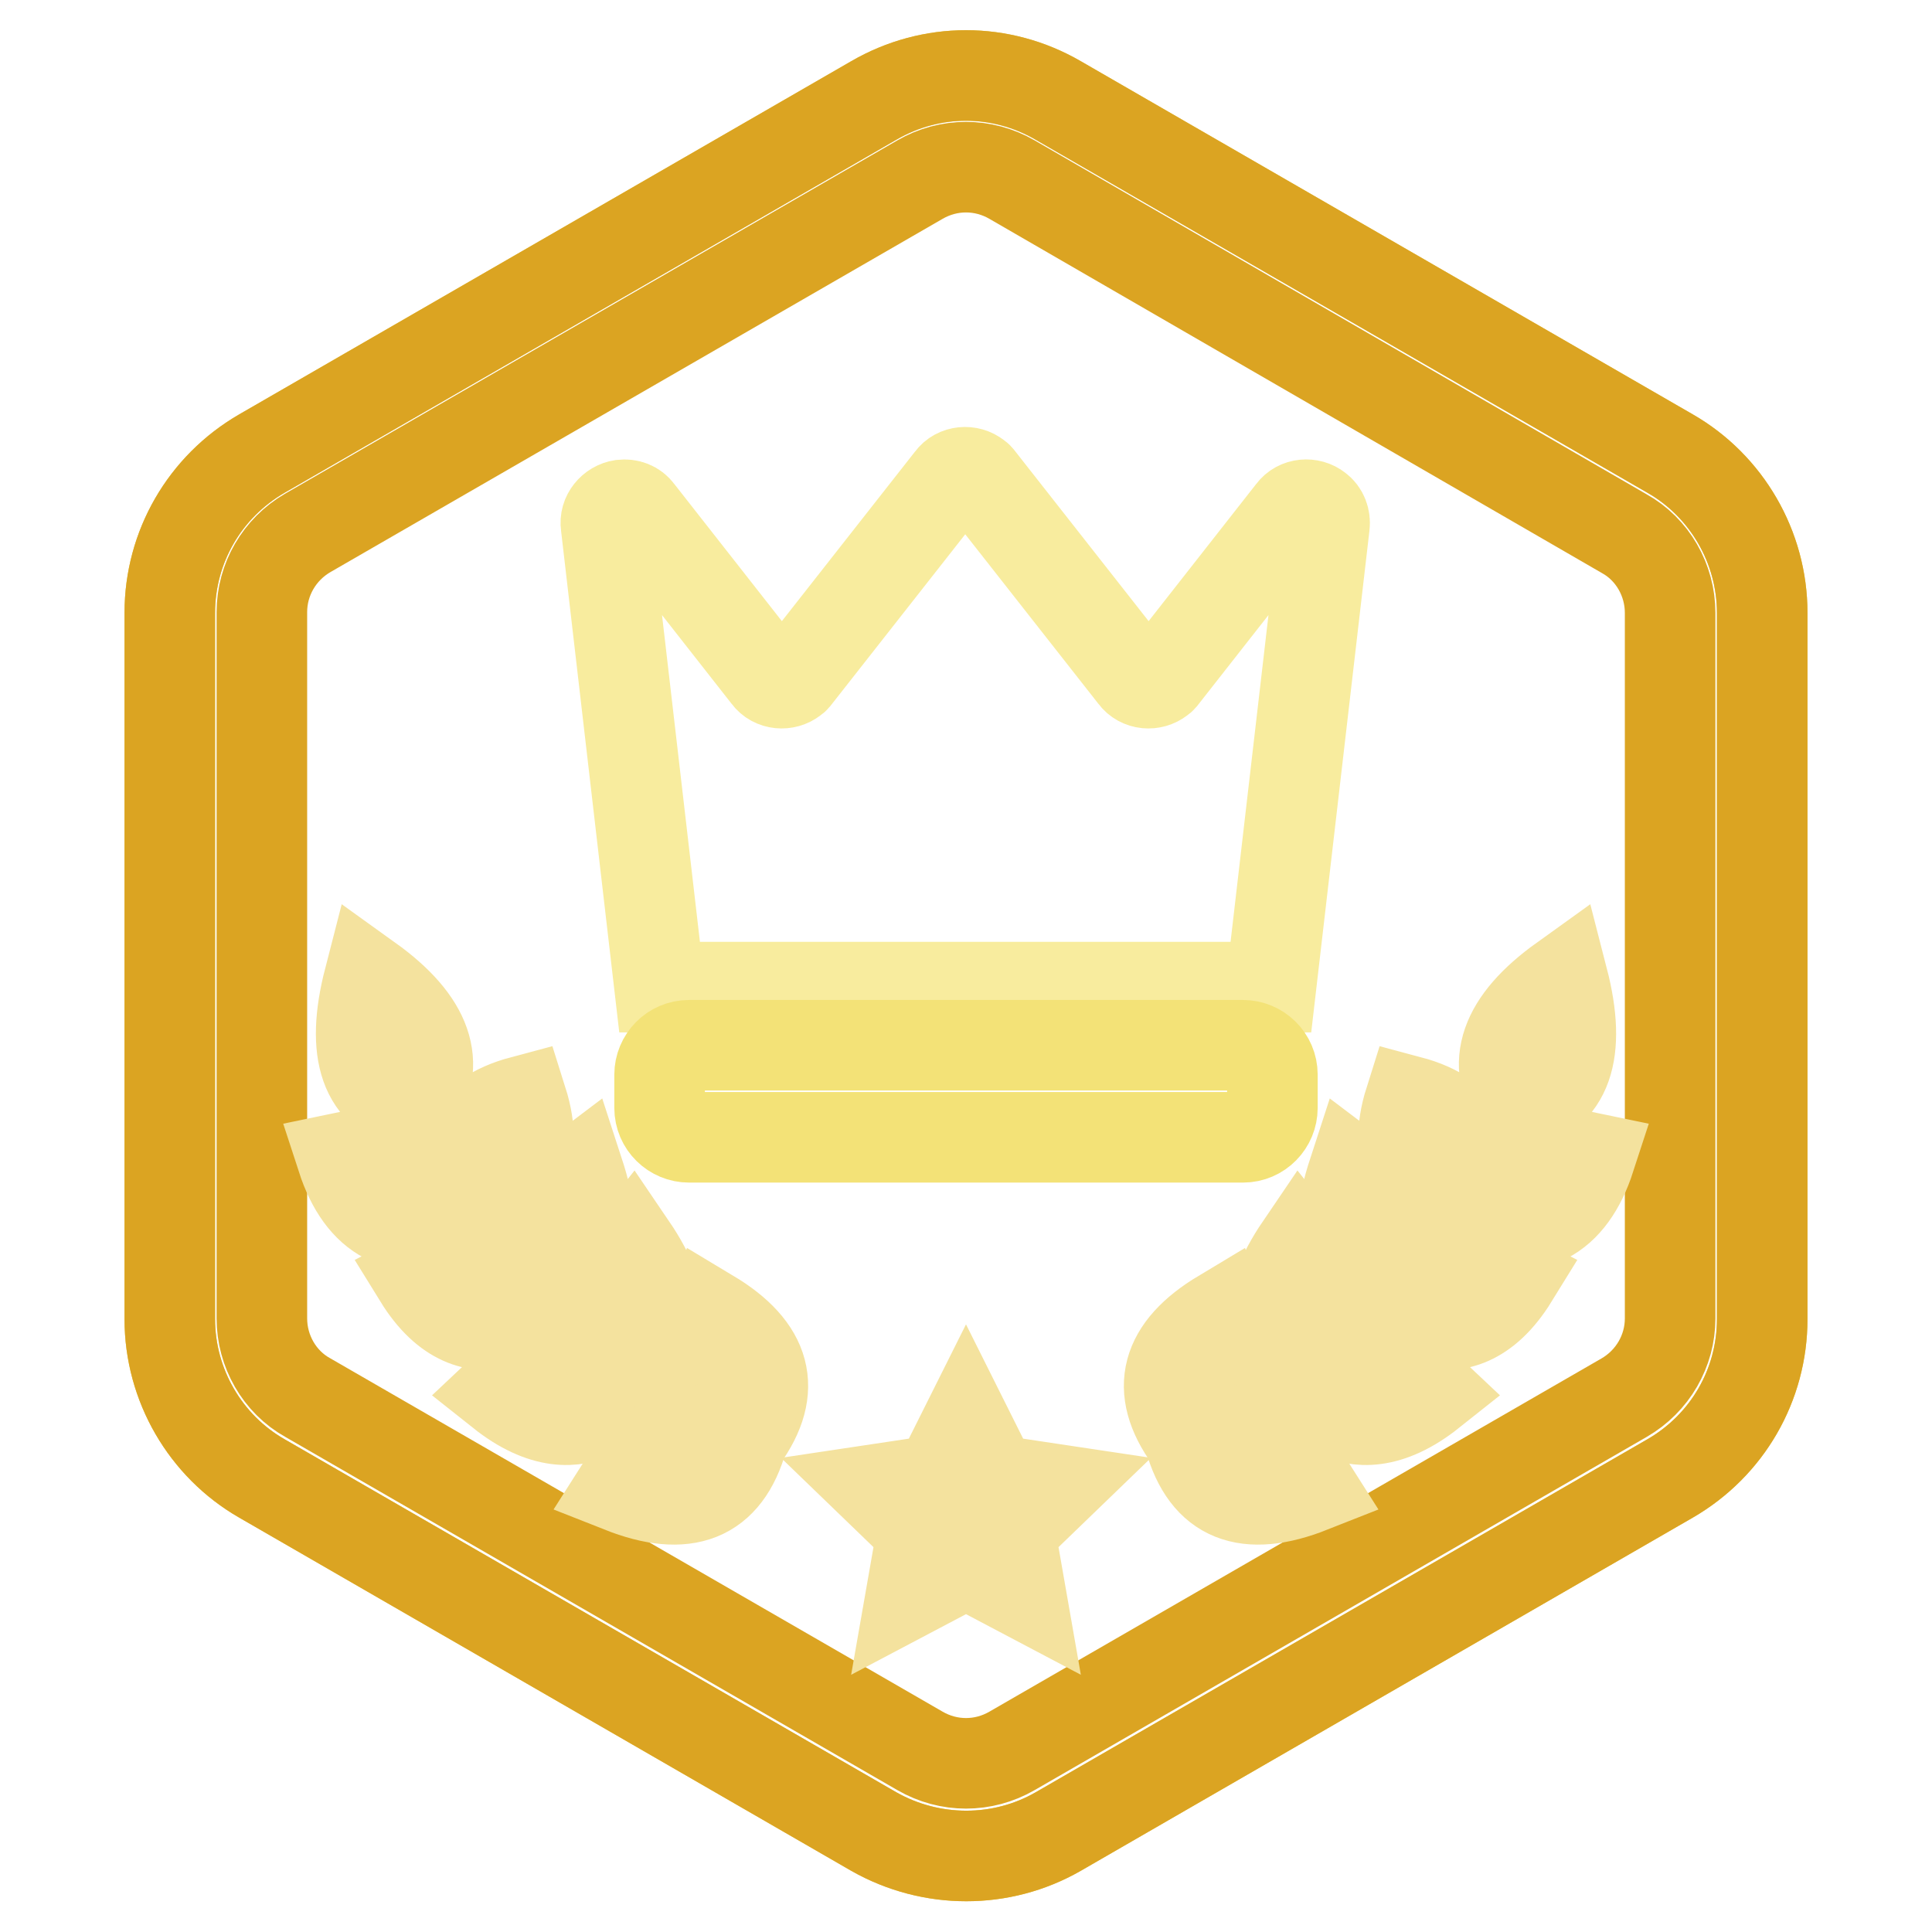 <?xml version="1.0" encoding="utf-8"?>
<!-- Svg Vector Icons : http://www.onlinewebfonts.com/icon -->
<!DOCTYPE svg PUBLIC "-//W3C//DTD SVG 1.1//EN" "http://www.w3.org/Graphics/SVG/1.1/DTD/svg11.dtd">
<svg version="1.1" xmlns="http://www.w3.org/2000/svg" xmlns:xlink="http://www.w3.org/1999/xlink" x="0px" y="0px" viewBox="0 0 256 256" enable-background="new 0 0 256 256" xml:space="preserve">
<g> <path stroke-width="12" fill-opacity="0" stroke="#ecc946"  d="M140.2,13.3l81.1,46.8c7.5,4.3,12.2,12.4,12.2,21.1v93.6c0,8.7-4.6,16.7-12.2,21.1l-81.1,46.8 c-7.5,4.3-16.8,4.3-24.4,0l-81.1-46.8c-7.5-4.3-12.2-12.4-12.2-21.1V81.2c0-8.7,4.6-16.7,12.2-21.1l81.1-46.8 C123.4,8.9,132.6,8.9,140.2,13.3z"/> <path stroke-width="12" fill-opacity="0" stroke="#dba422"  d="M134.1,23.8c-3.8-2.2-8.4-2.2-12.2,0L40.8,70.6c-3.8,2.2-6.1,6.2-6.1,10.5v93.6c0,4.3,2.3,8.4,6.1,10.5 l81.1,46.8c3.8,2.2,8.4,2.2,12.2,0l81.1-46.8c3.8-2.2,6.1-6.2,6.1-10.5V81.2c0-4.3-2.3-8.4-6.1-10.5L134.1,23.8z M140.2,13.3 l81.1,46.8c7.5,4.3,12.2,12.4,12.2,21.1v93.6c0,8.7-4.6,16.7-12.2,21.1l-81.1,46.8c-7.5,4.3-16.8,4.3-24.4,0l-81.1-46.8 c-7.5-4.3-12.2-12.4-12.2-21.1V81.2c0-8.7,4.6-16.7,12.2-21.1l81.1-46.8C123.4,8.9,132.6,8.9,140.2,13.3L140.2,13.3z"/> <path stroke-width="12" fill-opacity="0" stroke="#f4e29e"  d="M54.8,146.6c3.8-5.6,1.9-11.2-5.9-16.8C46.4,139.5,48.4,145.1,54.8,146.6z M60.8,161.4 c-1.8-7.1-6.9-9.8-15.5-8C47.9,161.4,53.1,164.1,60.8,161.4z M60.8,161.4c-1.9-8.3,0.9-13.5,8.4-15.5 C71.6,153.5,68.8,158.7,60.8,161.4z M71.9,172.3c0,0-5.2-8.8-16.4-3C62.9,181.3,71.9,172.3,71.9,172.3z"/> <path stroke-width="12" fill-opacity="0" stroke="#f4e29e"  d="M71.8,172.3c-3.2-6.3-1.6-12,4.9-16.9C79.7,164.6,78.1,170.2,71.8,172.3z M83.3,183.1c0,0-6.2-8.7-16.9,1.4 C77.6,193.4,83.3,183.1,83.3,183.1z"/> <path stroke-width="12" fill-opacity="0" stroke="#f4e29e"  d="M83.3,183.1c-5.2-5-5.1-11,0.4-17.9C88.8,172.7,88.7,178.7,83.3,183.1z M98.4,190.6 c-5.9-2.7-7.4-8.2-4.3-16.4C101.6,178.7,103.1,184.1,98.4,190.6z"/> <path stroke-width="12" fill-opacity="0" stroke="#f4e29e"  d="M98.4,190.6c-6.3-2.7-11.6-0.6-16.1,6.5C90.9,200.5,96.2,198.4,98.4,190.6z M201.2,146.6 c-3.8-5.6-1.9-11.2,5.9-16.8C209.6,139.5,207.6,145.1,201.2,146.6z M195.2,161.4c1.8-7.1,6.9-9.8,15.5-8 C208.1,161.4,202.9,164.1,195.2,161.4z M195.2,161.4c1.9-8.3-0.9-13.5-8.4-15.5C184.4,153.5,187.2,158.7,195.2,161.4z M184.1,172.3 c0,0,5.2-8.8,16.4-3C193.1,181.3,184.1,172.3,184.1,172.3z M184.2,172.3c3.2-6.3,1.6-12-4.9-16.9 C176.3,164.6,177.9,170.2,184.2,172.3z M172.7,183.1c0,0,6.2-8.7,16.9,1.4C178.4,193.4,172.7,183.1,172.7,183.1z"/> <path stroke-width="12" fill-opacity="0" stroke="#f4e29e"  d="M172.7,183.1c5.2-5,5.1-11-0.4-17.9C167.2,172.7,167.3,178.7,172.7,183.1z M157.6,190.6 c5.9-2.7,7.4-8.2,4.3-16.4C154.4,178.7,152.9,184.1,157.6,190.6z"/> <path stroke-width="12" fill-opacity="0" stroke="#f4e29e"  d="M157.6,190.6c6.3-2.7,11.6-0.6,16.1,6.5C165.1,200.5,159.8,198.4,157.6,190.6z M128,207.1l-7.2,3.8l1.4-8 l-5.8-5.6l8-1.2l3.6-7.2l3.6,7.2l8,1.2l-5.8,5.6l1.4,8L128,207.1z"/> <path stroke-width="12" fill-opacity="0" stroke="#f8ec9e"  d="M84.6,67.8l17.1,21.8c0.8,1.1,2.4,1.2,3.4,0.4c0.2-0.1,0.3-0.3,0.4-0.4l20.5-26.1c0.8-1.1,2.4-1.2,3.4-0.4 c0.2,0.1,0.3,0.3,0.4,0.4l20.5,26.1c0.8,1.1,2.4,1.2,3.4,0.4c0.2-0.1,0.3-0.3,0.4-0.4l17.1-21.8c0.8-1.1,2.4-1.2,3.4-0.4 c0,0,0,0,0,0c0.7,0.5,1,1.4,0.9,2.2l-7.1,61.2H87.4l-7.1-61.2c-0.2-1.3,0.8-2.5,2.1-2.7C83.3,66.8,84.1,67.1,84.6,67.8z"/> <path stroke-width="12" fill-opacity="0" stroke="#f3e277"  d="M91.3,138.5h73.4c2.1,0,3.9,1.7,3.9,3.9v4.4c0,2.1-1.7,3.9-3.9,3.9H91.3c-2.1,0-3.9-1.7-3.9-3.9v-4.4 C87.4,140.3,89.1,138.5,91.3,138.5z"/></g>
</svg>